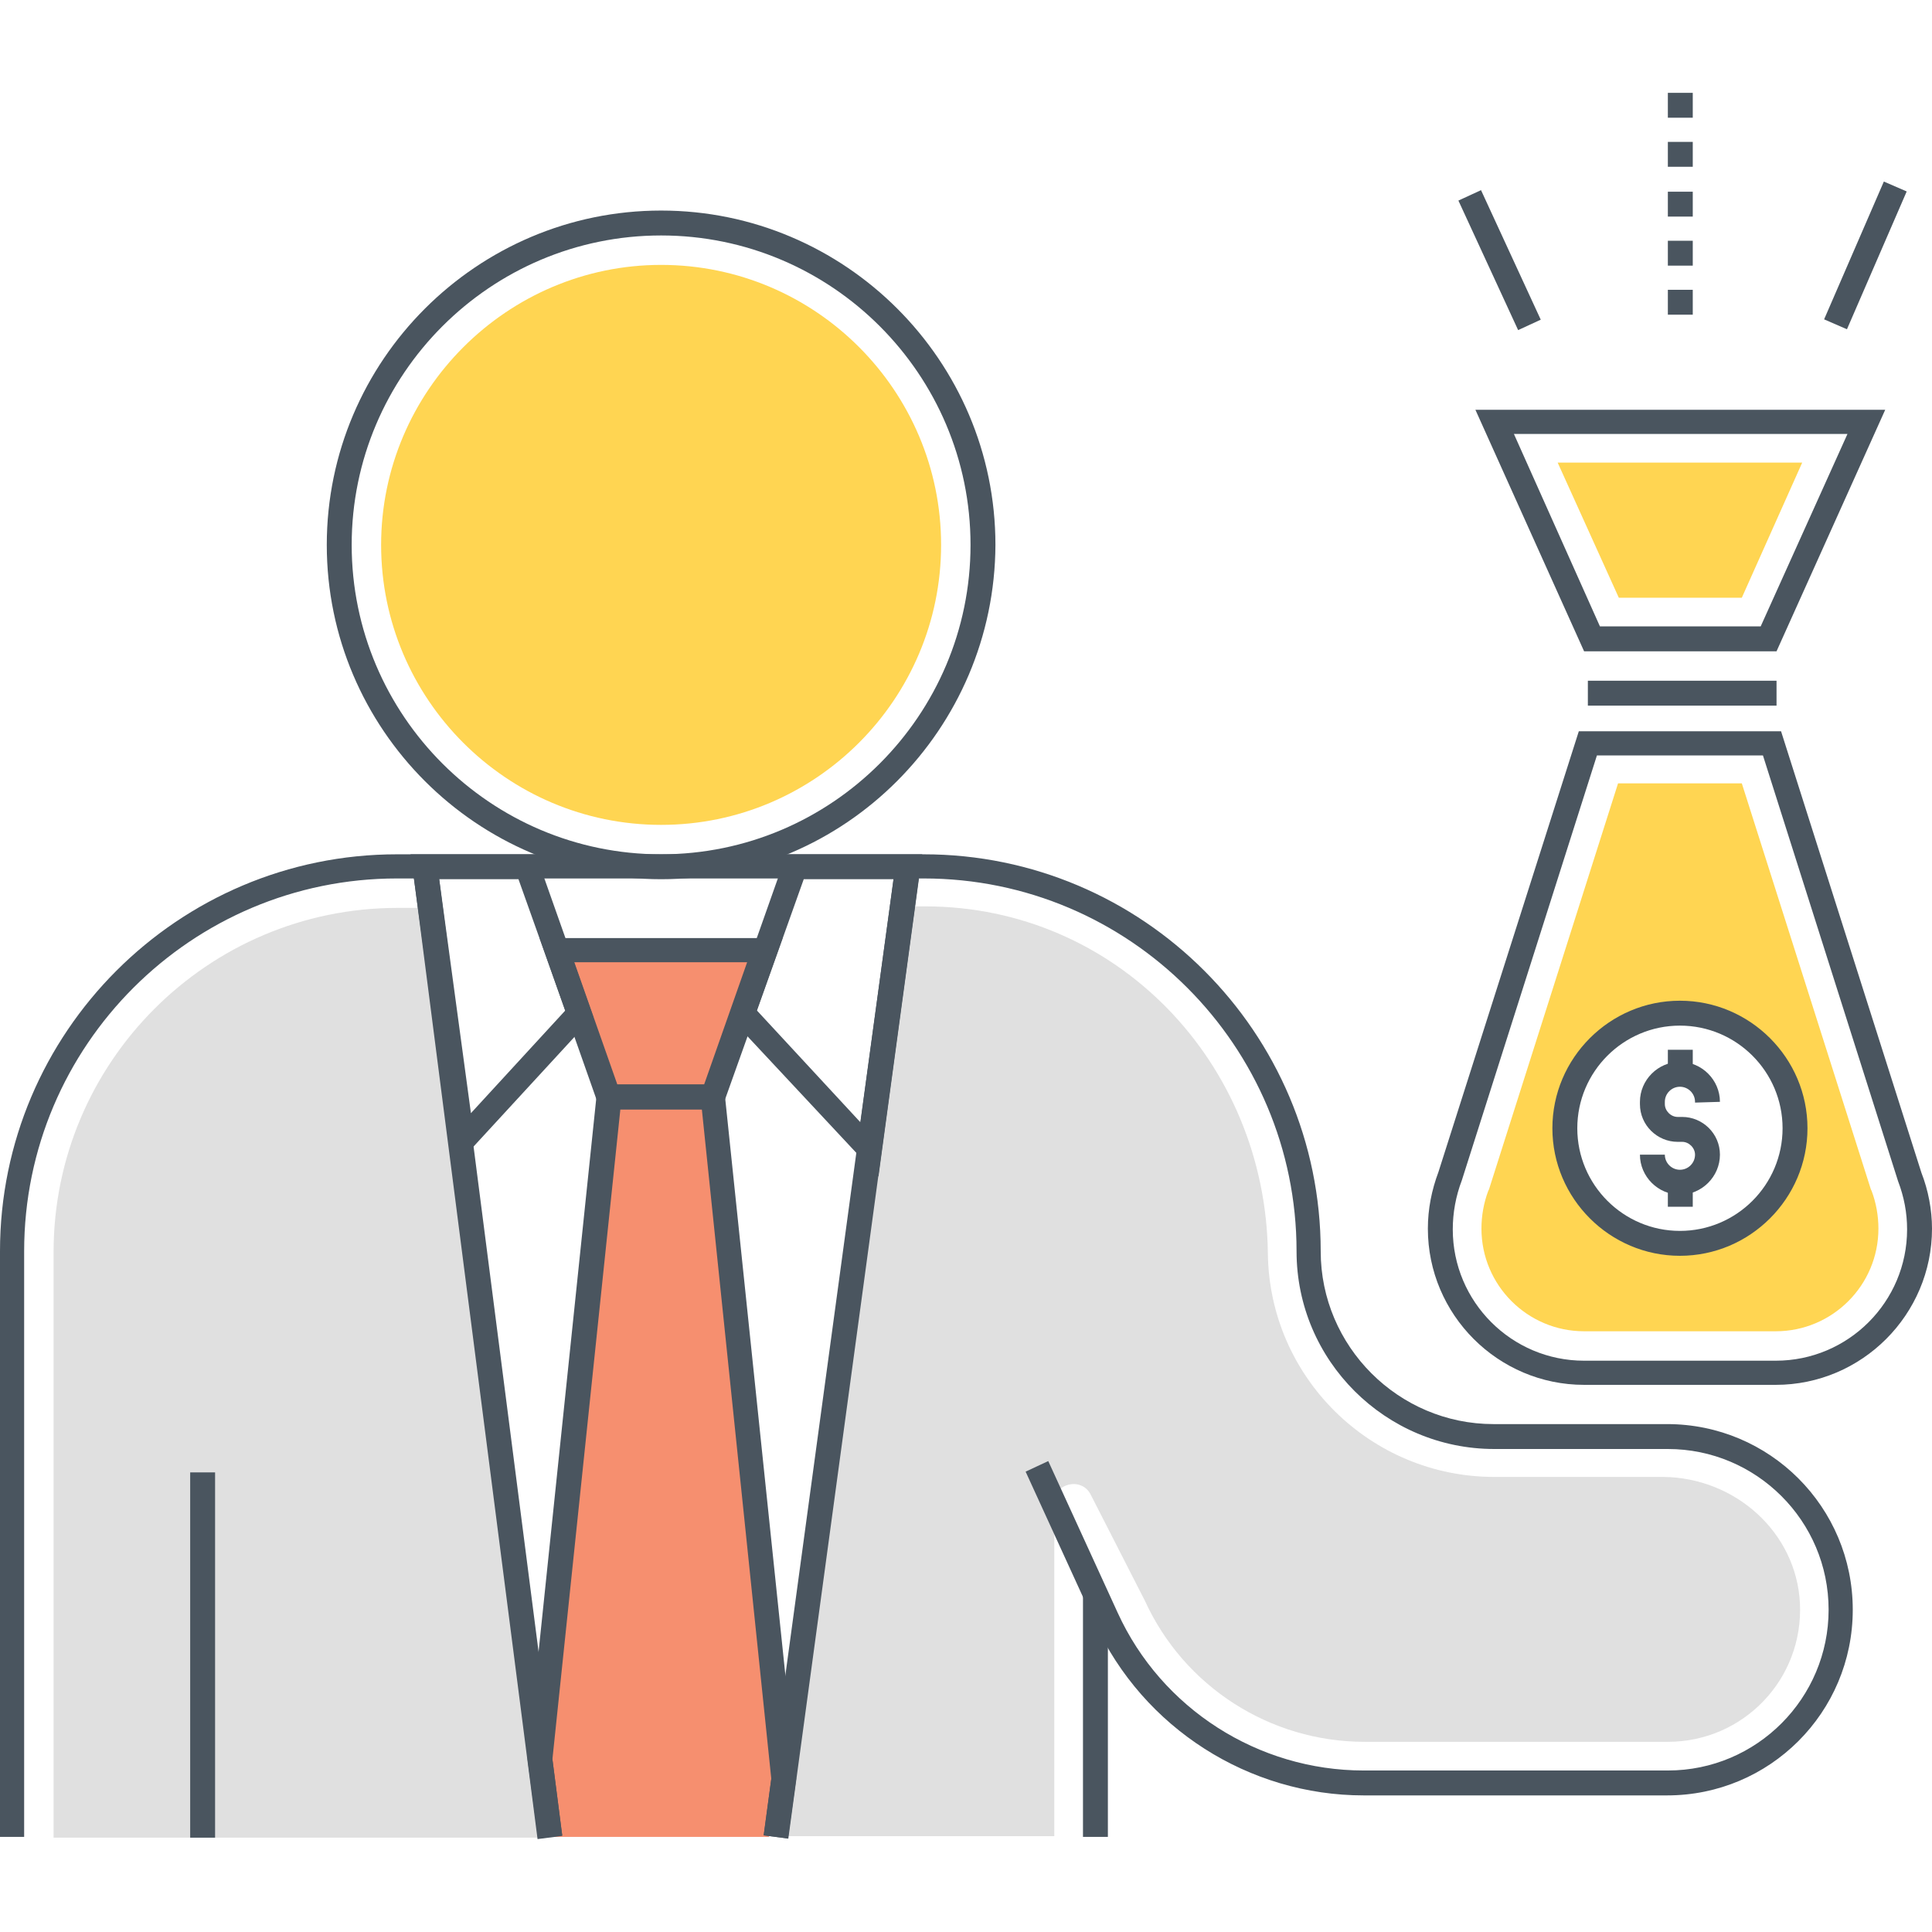<svg xmlns="http://www.w3.org/2000/svg" width="256" height="256" xml:space="preserve"><path fill="#E0E0E0" d="m57.5 120.3 15.2 123.2H7.1v-77.6c0-25.1 20.4-45.6 45.6-45.6h4.8zM238.5 212.4c.5 10.1-7.5 18.4-17.5 18.4h-40.2c-12.5 0-23.9-7.3-29.1-18.7l-7.2-14.1c-1.2-2.3-4.8-1.5-4.8 1.1v44.2H102l17.9-123.2h2.7c25.3 0 45.1 20.7 45.4 46 .2 16.4 13.6 29.6 30 29.6h22.4c9.5.1 17.6 7.3 18.1 16.7z"/><path fill="#F68F6F" d="m103.5 230.9-9.1-85.6 3.9-11 3-8.4H73.8l2.9 8.4 4 11-9.1 85.6-14.7-111.6 16.3 124.1h28.7l17.6-123.1z"/><path fill="#4A555F" d="M87.6 116.5c-24.4 0-44.3-19.9-44.3-44.3s19.9-44.3 44.3-44.3 44.3 19.9 44.3 44.3c-.1 24.4-19.9 44.3-44.3 44.3zm0-85.3c-22.6 0-41 18.4-41 41s18.4 41 41 41 41-18.4 41-41-18.4-41-41-41z"/><path fill="#FFD552" d="M87.6 109.3c-20.5 0-37.1-16.7-37.1-37.1s16.7-37.1 37.1-37.1c20.5 0 37.1 16.7 37.1 37.1s-16.6 37.1-37.1 37.1z"/><path fill="#4A555F" d="M25.2 195.1h3.3v48.4h-3.3zM95.6 147H79.5l-8-22.7h32.2L95.6 147zm-13.8-3.3h11.5l5.7-16.2H76.1l5.7 16.2z"/><path fill="#4A555F" d="m104.4 243.6-3.2-.4 1-7.5L93 147H82.2l-9 86.1 1.3 10.1-3.2.4-1.4-10.5v-.2l9.3-89.2h16.7l9.6 92zM60.1 154.8l-5.7-41.6H71l7.6 21.5-18.5 20.1zm-1.9-38.3 4.2 31 12.5-13.6-6.2-17.4H58.2zM116.4 155.9l-19.8-21.2 7.6-21.5h18l-5.8 42.7zm-16.1-22 13.7 14.8 4.4-32.2h-11.9l-6.2 17.4z"/><path fill="#4A555F" d="m57.952 114.632 16.55 128.637-3.273.42-16.55-128.636zM118.655 114.568l3.27.444-17.471 128.62-3.27-.445z"/><path fill="#4A555F" d="M3.3 243.4H0v-77.6c0-29 23.6-52.6 52.6-52.6h69.8c29 0 52.6 23.6 52.6 52.6 0 12.6 10.3 22.9 22.9 22.9h23c13.6 0 24.6 11 24.6 24.6s-11 24.6-24.6 24.6h-40.2c-15.2 0-29.2-8.9-35.6-22.8l-9.2-20.1 3-1.4 9.2 20.1c5.8 12.7 18.6 20.9 32.6 20.9H221c11.8 0 21.3-9.6 21.3-21.3 0-11.8-9.6-21.3-21.3-21.3h-23c-14.4 0-26.2-11.7-26.2-26.2 0-27.2-22.1-49.4-49.4-49.4H52.6c-27.2 0-49.4 22.1-49.4 49.4v77.6z"/><path fill="#4A555F" d="M143.5 211h3.3v32.4h-3.3zM235.3 183.5h-25.4c-11.4 0-20.7-9.3-20.7-20.7 0-2.6.5-5.1 1.4-7.5l18.6-58.4H236l18.6 58.5c.9 2.3 1.4 4.9 1.4 7.4 0 11.4-9.3 20.7-20.7 20.7zm-23.7-83.4-17.9 56.3c-.8 2.1-1.2 4.3-1.2 6.5 0 9.6 7.8 17.4 17.4 17.4h25.4c9.6 0 17.4-7.8 17.4-17.4 0-2.2-.4-4.3-1.2-6.4l-17.9-56.4h-22z"/><path fill="#FFD552" d="m248 157.8-.1-.2-17.1-53.8h-16.4l-17.1 53.8-.1.2c-.6 1.6-.9 3.3-.9 5 0 7.5 6.1 13.6 13.6 13.6h25.4c7.5 0 13.6-6.1 13.6-13.6 0-1.7-.3-3.4-.9-5zm-25.4 7c-8.4 0-15.2-6.8-15.2-15.2 0-8.4 6.8-15.2 15.2-15.2 8.4 0 15.2 6.8 15.2 15.2.1 8.3-6.8 15.2-15.2 15.2z"/><path fill="#4A555F" d="M235.4 86.3h-25.5l-14.4-32h54.3l-14.4 32zM212 83h21.3l11.5-25.5h-44.2L212 83z"/><path fill="#FFD552" d="m214.5 79.2-8.1-17.9h32.4l-8 17.9z"/><path fill="#4A555F" d="M222.6 166.4c-9.3 0-16.9-7.6-16.9-16.9s7.6-16.9 16.9-16.9 16.9 7.6 16.9 16.9-7.6 16.9-16.9 16.9zm0-30.5c-7.5 0-13.6 6.1-13.6 13.6s6.1 13.6 13.6 13.6 13.6-6.1 13.6-13.6-6.1-13.6-13.6-13.6z"/><path fill="#4A555F" d="M222.6 158.3c-2.9 0-5.3-2.4-5.3-5.3h3.3c0 1.1.9 2 2 2s2-.9 2-2c0-.9-.8-1.7-1.7-1.7h-.6c-2.7 0-5-2.2-5-5v-.3c0-2.9 2.4-5.3 5.3-5.3s5.3 2.4 5.3 5.3l-3.3.1v-.1c0-1.1-.9-2-2-2s-2 .9-2 2v.3c0 .9.8 1.7 1.7 1.7h.6c2.7 0 5 2.2 5 5 0 2.9-2.4 5.3-5.3 5.3z"/><path fill="#4A555F" d="M221 139.1h3.3v3.3H221zM221 156.6h3.3v3.3H221zM224.3 41.7H221v-3.3h3.3v3.3zm0-6.5H221v-3.3h3.3v3.3zm0-6.5H221v-3.3h3.3v3.3zm0-6.6H221v-3.3h3.3v3.3zm0-6.5H221v-3.3h3.3v3.3zM249.62 24.057l3.027 1.312-7.916 18.259-3.027-1.313z"/><g><path fill="#4A555F" d="m196.243 25.196 7.914 17.164-2.997 1.381-7.914-17.163z"/></g><g><path fill="#4A555F" d="M210.4 90.2h25v3.3h-25z"/></g></svg>